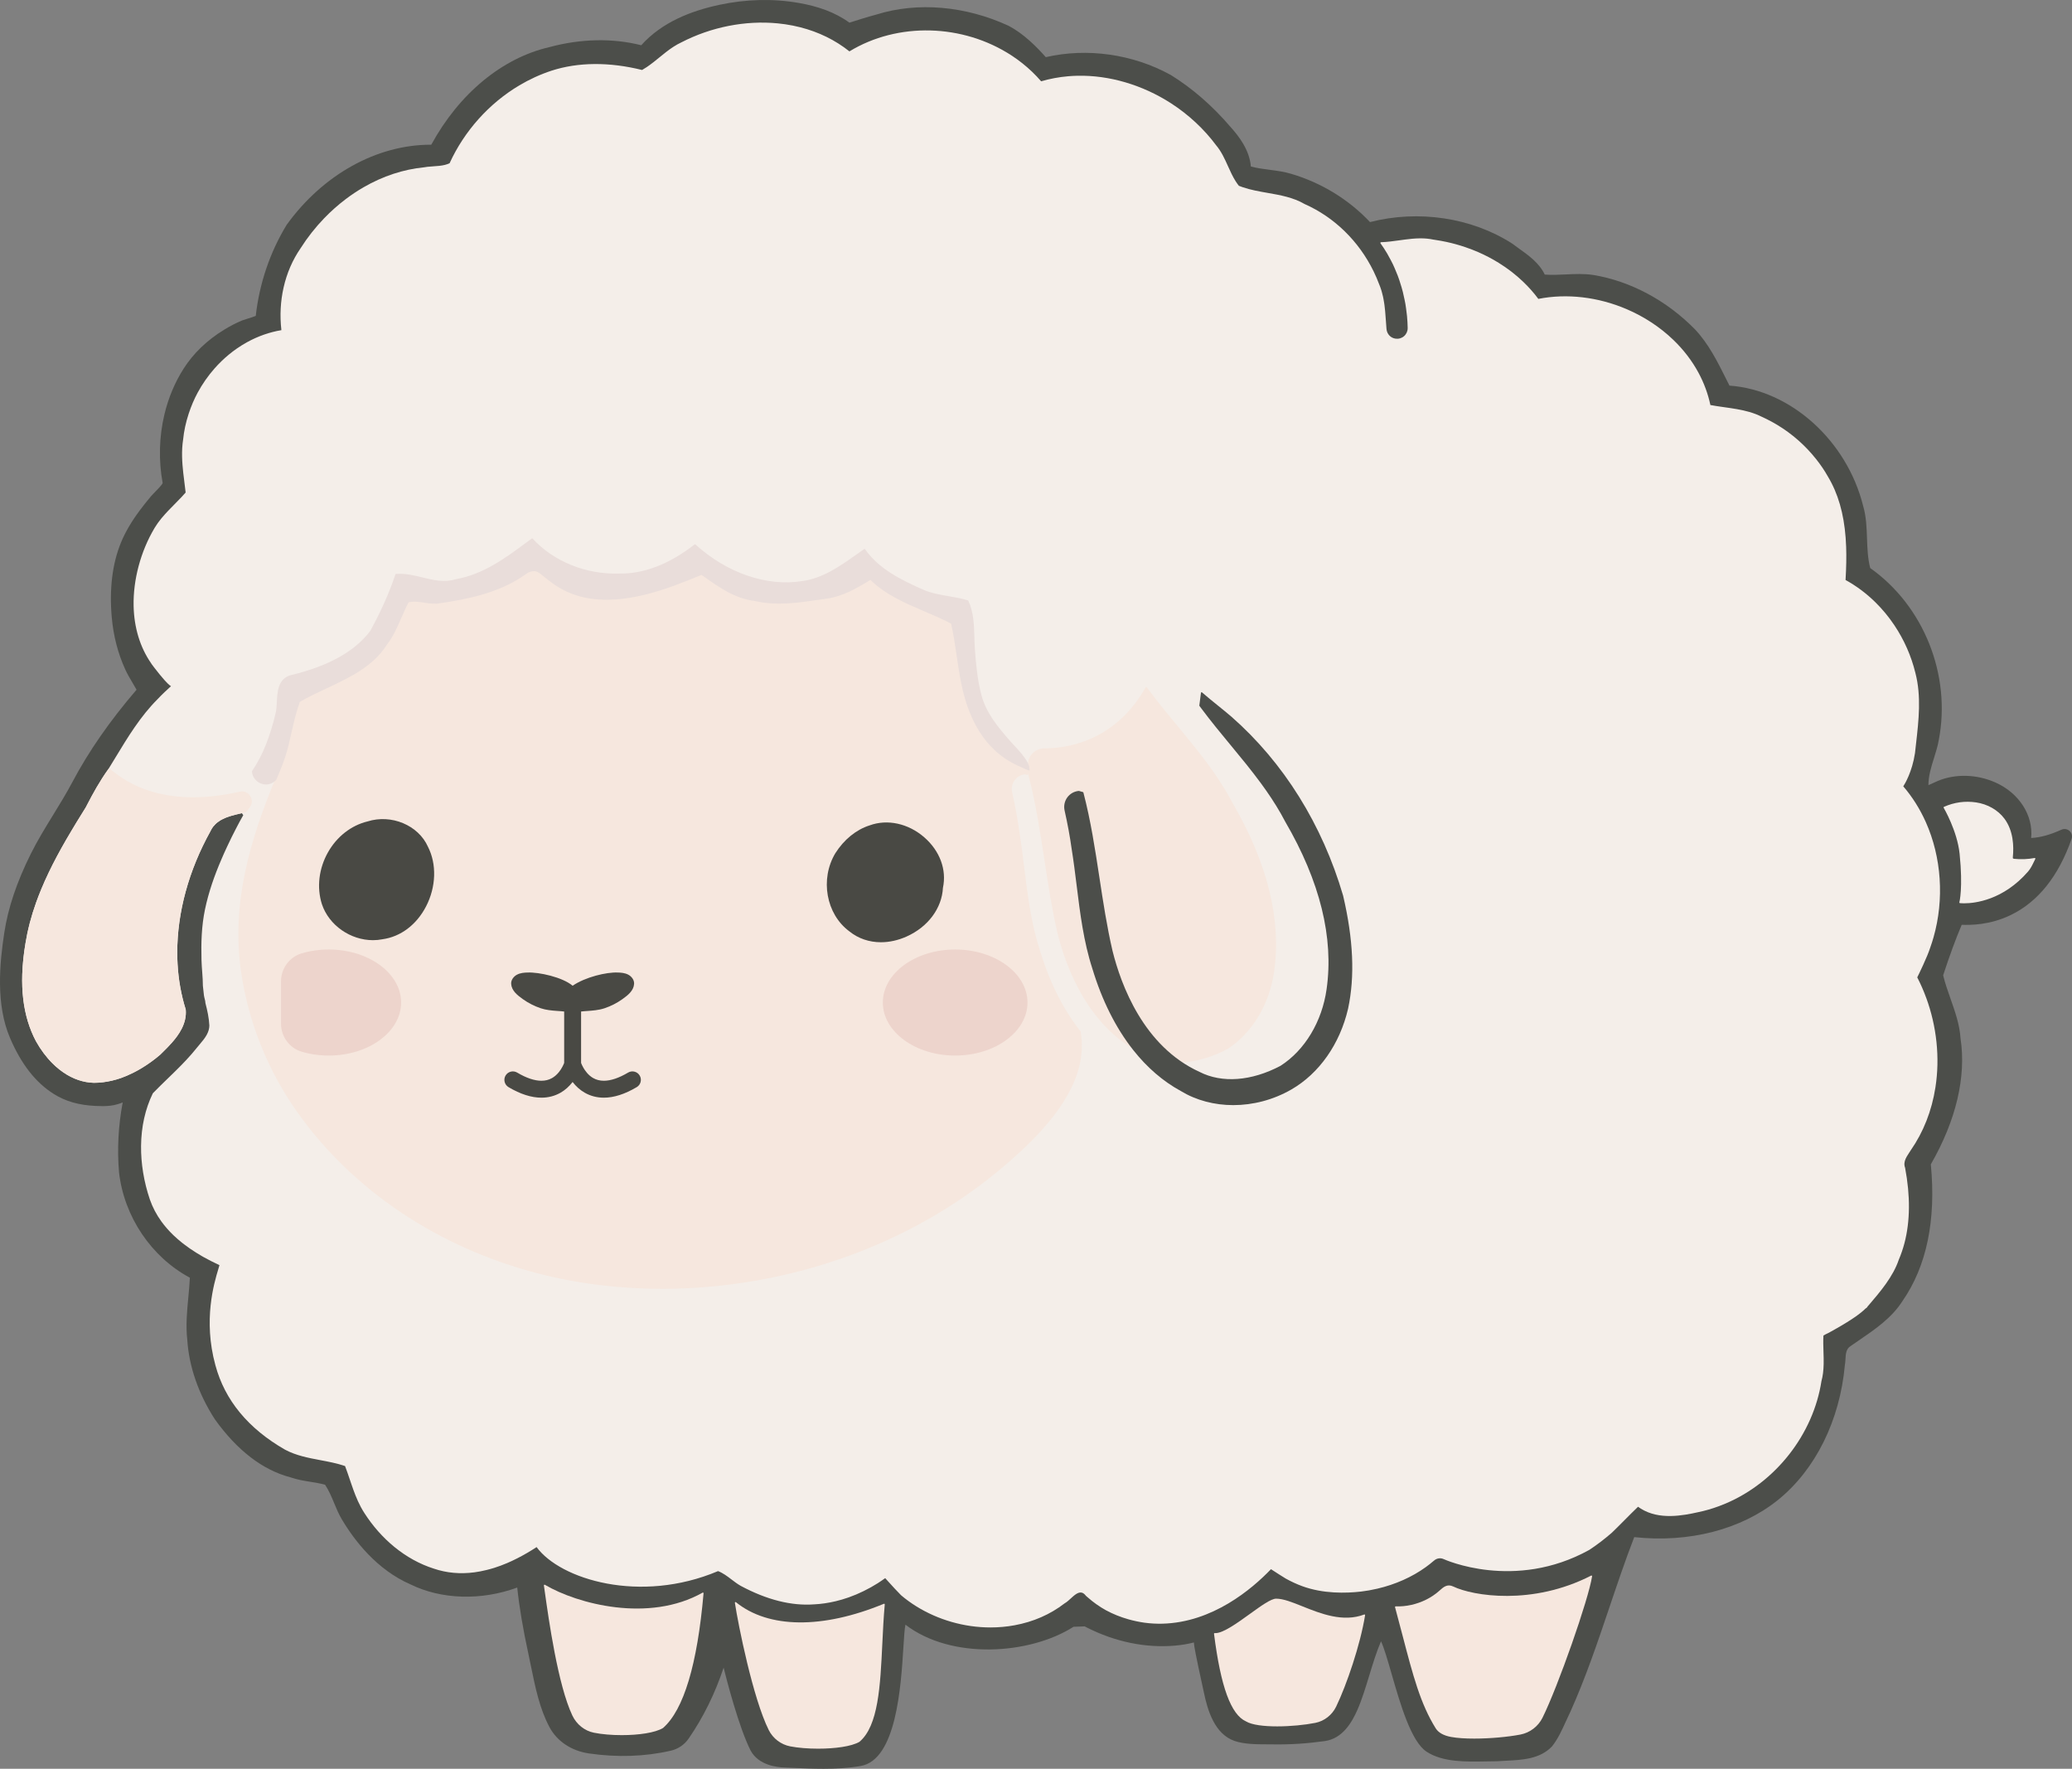<?xml version="1.0" encoding="UTF-8" standalone="no"?>
<!-- Generator: Adobe Illustrator 27.5.0, SVG Export Plug-In . SVG Version: 6.00 Build 0)  -->

<svg
   version="1.1"
   id="Capa_1"
   x="0px"
   y="0px"
   viewBox="0 0 2042.698 1743.429"
   xml:space="preserve"
   sodipodi:docname="138419334_63d965cc-502c-42ee-9f03-c5aff31359af.svg"
   width="2042.698"
   height="1743.429"
   inkscape:version="1.4.1-rc (d9e8dc1fe0, 2025-03-10)"
   xmlns:inkscape="http://www.inkscape.org/namespaces/inkscape"
   xmlns:sodipodi="http://sodipodi.sourceforge.net/DTD/sodipodi-0.dtd"
   xmlns="http://www.w3.org/2000/svg"
   xmlns:svg="http://www.w3.org/2000/svg"><rect x="0" y="0" width="2042.698" height="1743.429" fill="#808080" stroke="none"/><defs
   id="defs17" /><sodipodi:namedview
   id="namedview17"
   pagecolor="#ffffff"
   bordercolor="#000000"
   borderopacity="0.25"
   inkscape:showpageshadow="2"
   inkscape:pageopacity="0.0"
   inkscape:pagecheckerboard="0"
   inkscape:deskcolor="#d1d1d1"
   inkscape:zoom="0.28306002"
   inkscape:cx="353.28196"
   inkscape:cy="1346.0043"
   inkscape:window-width="3840"
   inkscape:window-height="2123"
   inkscape:window-x="0"
   inkscape:window-y="1080"
   inkscape:window-maximized="1"
   inkscape:current-layer="Capa_1" />
<path
   style="fill:#4c4e4a"
   d="m 2040.296,819.07 c -2.221,-2.03 -5.309,-2.501 -8.061,-1.254 -11.139,5.051 -20.633,7.657 -29.802,8.174 2.2,-22.305 -11.776,-44.184 -34.986,-54.619 -18.482,-8.314 -39.873,-8.893 -57.228,-1.551 -1.97,0.834 -7.003,3.143 -9.063,4.093 0.01,-9.247 2.802,-18.149 5.505,-26.769 1.815,-5.792 3.694,-11.783 4.732,-17.854 12.302,-64.038 -14.863,-132.067 -67.61,-169.356 -2.491,-9.519 -2.842,-19.618 -3.178,-29.389 -0.366,-10.542 -0.742,-21.445 -3.78,-31.764 -16.087,-64.548 -71.49,-114.407 -131.822,-118.695 -1.063,-2.113 -2.126,-4.241 -3.193,-6.377 -8.582,-17.197 -17.46,-34.983 -30.94,-49.232 -27.983,-28.414 -63.53,-47.39 -100.095,-53.439 -9.038,-1.393 -18.217,-0.962 -27.095,-0.544 -6.818,0.321 -13.861,0.651 -20.764,0.153 -5.404,-11.385 -15.771,-18.792 -25.807,-25.955 -2.19,-1.564 -4.366,-3.118 -6.512,-4.73 -39.863,-25.494 -92.149,-33.354 -139.963,-21.065 -20.915,-22.21 -47.693,-38.633 -77.466,-47.498 -6.968,-2.141 -14.257,-3.088 -21.305,-4.006 -6.186,-0.804 -12.573,-1.636 -18.693,-3.271 -1.304,-16.362 -11.916,-29.925 -19.811,-38.721 -18.102,-21.17 -38.069,-38.535 -59.374,-51.626 -37.247,-20.471 -82.048,-26.825 -122.984,-17.445 -9.029,-10.134 -21.29,-22.707 -36.449,-30.793 -42.576,-19.776 -90.109,-23.864 -130.388,-11.229 -8.267,2.086 -24.298,7.254 -26.729,8.043 -14.715,-10.682 -31.838,-16.256 -49.713,-19.405 -25.924,-4.567 -52.575,-3.71 -78.32,1.777 -28.36,6.046 -56.973,17.268 -77.229,39.873 -28.218,-7.161 -59.559,-6.519 -90.625,1.87 -46.51,10.76 -88.905,45.801 -116.361,96.169 h -0.552 c -53.193,0 -106.19,29.413 -141.958,78.872 -16.437,26.897 -26.99,57.973 -30.529,89.888 -1.088,0.514 -5.925,2.04 -8.893,2.975 -2.336,0.737 -4.181,1.319 -4.683,1.529 -5.855,2.459 -11.826,5.549 -17.751,9.186 -16.733,10.262 -30.103,23.113 -39.738,38.192 -8.702,13.615 -15.104,28.895 -19.034,45.42 -5.193,21.854 -5.78,45.145 -1.699,67.342 0.04,1.248 -5.9,7.286 -8.437,9.863 -1.273,1.293 -2.276,2.316 -2.717,2.845 -4.667,5.582 -8.336,10.201 -11.55,14.538 -8.221,11.084 -14.227,21.38 -18.367,31.479 -8.487,20.701 -11.555,45.435 -9.114,73.521 1.609,18.44 6.126,35.858 13.42,51.771 2.06,4.499 4.587,8.76 7.033,12.881 1.329,2.241 2.697,4.552 3.995,6.9 -26.489,30.9 -47.192,60.702 -63.284,91.096 -5.83,11.011 -12.467,21.807 -18.884,32.249 -7.625,12.4 -15.505,25.223 -22.128,38.537 -13.796,27.752 -22.313,53.065 -26.042,77.383 -4.777,31.168 -8.452,71.162 5.64,104.047 11.104,25.907 25.271,43.987 43.307,55.268 11.465,7.171 24.484,10.879 40.966,11.671 5.444,0.258 10.026,0.326 14.643,-0.241 2.532,-0.311 4.792,-0.777 6.903,-1.419 l 0.381,-0.112 c 2.376,-0.689 3.9,-1.234 4.862,-1.7 -4.346,23.009 -5.564,46.234 -3.609,69.076 5.033,43.618 31.773,83.321 69.826,103.716 -0.311,6.502 -0.933,13.102 -1.534,19.488 -1.293,13.693 -2.627,27.852 -1.003,41.853 1.669,26.186 11.044,53.203 27.12,78.153 22.068,30.817 47.202,50.097 74.654,57.283 6.311,2.261 12.984,3.336 19.435,4.377 4.833,0.779 9.831,1.584 14.603,2.882 3.76,5.602 6.401,11.968 8.958,18.129 2.195,5.286 4.466,10.753 7.444,15.783 12.678,21.378 34.715,49.887 67.69,64.279 30.579,15.039 69.911,16.205 105.368,3.161 2.045,19.418 5.589,40.433 11.134,66.034 0.867,4.003 1.7,8.069 2.536,12.164 4.151,20.316 8.442,41.32 18.137,59.444 7.464,13.949 21.651,23.386 38.926,25.89 27.998,4.063 55.162,3.143 80.734,-2.734 7.138,-1.645 13.385,-5.903 17.575,-11.991 14.408,-20.909 25.982,-44.388 34.424,-69.823 2.697,10.948 14.994,58.782 26.589,81.642 7.85,14.618 26.128,16.598 33.612,16.771 2.577,0.105 5.164,0.22 7.75,0.336 10.101,0.446 20.352,0.9 30.614,0.9 12.267,0 24.544,-0.649 36.575,-2.732 35.162,-6.091 39.688,-78.449 42.114,-117.322 0.632,-10.066 1.138,-18.19 2,-21.964 45.231,34.753 122.331,29.661 165.685,2.079 3.447,-0.13 7.5,-0.282 10.948,-0.412 l 2.115,1.075 c 27.938,14.197 57.965,20.385 86.805,17.914 6.803,-0.584 12.959,-1.615 18.794,-3.143 0.09,3.025 1.829,12.61 8.703,43.917 0.596,2.732 1.028,4.685 1.178,5.416 3.539,17.247 10.517,40.959 30.193,47.737 9.57,3.298 21.676,3.329 32.354,3.356 2.201,0 4.337,0.01 6.382,0.045 16.067,0.253 32.991,-0.83 50.245,-3.258 17.716,-2.494 26.81,-18.684 32.108,-30.644 4.421,-9.986 8.166,-22.261 11.791,-34.129 3.554,-11.642 7.224,-23.663 11.54,-33.574 3.148,6.823 6.552,18.636 10.457,32.188 8.552,29.655 19.19,66.563 34.404,76.579 15.906,10.477 38.775,10.023 58.968,9.627 3.509,-0.07 6.923,-0.135 10.241,-0.146 2.917,-0.223 5.86,-0.368 8.973,-0.521 16.463,-0.817 33.492,-1.662 45.438,-14.002 5.945,-7.462 9.941,-16.29 13.801,-24.827 1.423,-3.146 2.897,-6.396 4.447,-9.532 15.054,-33.522 26.975,-68.839 38.5,-102.989 7.68,-22.759 15.62,-46.285 24.418,-69.064 53.854,5.89 105.503,-7.459 141.793,-36.688 36.905,-29.847 60.913,-78.325 65.865,-132.929 0.361,-1.817 0.476,-3.835 0.587,-5.785 0.276,-4.953 0.566,-10.076 4.928,-12.806 2.752,-1.93 5.544,-3.835 8.342,-5.745 15.936,-10.878 32.414,-22.128 43.006,-38.835 23.787,-34.357 33.166,-79.654 27.872,-134.642 24.945,-43.395 35.066,-86.364 29.271,-124.217 -0.822,-13.41 -5.399,-26.391 -9.825,-38.946 -2.677,-7.58 -5.439,-15.415 -7.299,-23.18 6.642,-20.215 12.297,-35.587 18.293,-49.744 l 0.18,0.01 c 8.171,0.173 27.361,0.544 48.661,-9.896 26.654,-13.062 46.656,-38.194 59.449,-74.699 1.004,-2.863 0.252,-5.901 -1.964,-7.926 z"
   id="path1" />
<path
   style="fill:#f4eee9"
   d="m 1898.95,983.481 c -2.527,-6.903 -5.489,-13.671 -8.813,-20.117 1.228,-2.469 9.795,-19.882 12.808,-29.381 1.163,-3.261 2.246,-6.627 3.213,-10.001 10.713,-37.497 7.941,-78.95 -7.61,-113.725 -2.873,-6.434 -6.216,-12.683 -9.931,-18.576 -3.694,-5.855 -7.815,-11.442 -12.262,-16.615 1.519,-2.328 8.753,-14.192 11.55,-32.782 0.331,-3.073 0.682,-6.153 1.033,-9.239 2.621,-22.992 5.334,-46.769 -0.631,-69.751 -4.116,-16.801 -11.114,-32.652 -20.804,-47.112 -2.757,-4.116 -5.73,-8.099 -8.828,-11.841 -3.158,-3.81 -6.522,-7.467 -9.991,-10.871 -8.848,-8.664 -18.678,-15.996 -29.236,-21.794 0.737,-12.545 0.922,-22.891 0.587,-32.529 -0.106,-3.023 -0.271,-6.076 -0.496,-9.078 -1.81,-24.085 -7.55,-43.856 -17.535,-60.429 -3.229,-5.765 -7.123,-11.52 -11.57,-17.107 -1.348,-1.697 -2.832,-3.474 -4.406,-5.281 -11.179,-12.786 -24.379,-23.381 -39.232,-31.492 -3.239,-1.772 -6.597,-3.444 -9.956,-4.958 -3.749,-1.9 -7.785,-3.461 -12.337,-4.777 -7.961,-2.301 -16.342,-3.487 -24.448,-4.632 l -2.351,-0.334 c -3.509,-0.501 -7.57,-1.093 -11.515,-1.837 -2.346,-11.061 -6.311,-21.799 -11.78,-31.92 -6.366,-11.766 -14.718,-22.656 -24.829,-32.374 -3.274,-3.146 -6.748,-6.181 -10.327,-9.023 -3.565,-2.83 -7.319,-5.544 -11.164,-8.069 -7.65,-5.02 -15.841,-9.414 -24.348,-13.064 -28.213,-12.106 -59.149,-15.703 -87.166,-10.156 -4.436,-5.968 -9.459,-11.647 -14.938,-16.886 -3.645,-3.487 -7.545,-6.838 -11.6,-9.961 -2,-1.542 -4.08,-3.061 -6.181,-4.512 -2.115,-1.461 -4.271,-2.875 -6.411,-4.196 -6.442,-3.993 -13.299,-7.577 -20.378,-10.655 -3.835,-1.667 -7.91,-3.231 -12.463,-4.782 -6.071,-2.073 -12.322,-3.807 -18.573,-5.156 -3.504,-0.757 -7.114,-1.414 -10.738,-1.948 -0.331,-0.05 -0.667,-0.105 -0.998,-0.16 -0.451,-0.073 -0.907,-0.148 -1.313,-0.201 -3.88,-0.829 -7.966,-1.236 -12.467,-1.236 -0.181,0 -0.356,0 -0.536,0.003 -5.274,0.035 -10.538,0.631 -14.528,1.148 -1.945,0.25 -3.89,0.522 -5.835,0.792 -5.965,0.832 -12.137,1.692 -18.187,1.88 -0.236,0.008 -0.426,0.181 -0.531,0.394 -0.105,0.213 -0.055,0.504 0.08,0.694 2.231,3.075 4.372,6.349 6.547,10.008 0.411,0.697 0.792,1.414 1.173,2.128 0.236,0.449 0.476,0.895 0.722,1.338 1.168,2.106 2.532,4.602 3.765,7.169 0.521,1.09 1.003,2.198 1.489,3.306 l 0.406,0.933 c 1.163,2.647 2.065,4.835 2.842,6.883 0.571,1.509 1.103,3.026 1.624,4.554 0.772,2.256 1.509,4.617 2.196,7.013 0.447,1.539 0.877,3.073 1.268,4.63 0.542,2.146 1.063,4.494 1.639,7.392 l 0.276,1.354 c 0.21,1.023 0.426,2.048 0.601,3.078 0.487,2.86 0.837,5.727 1.148,8.399 0.055,0.491 0.12,0.983 0.185,1.474 0.09,0.692 0.185,1.386 0.25,2.08 0.381,4.166 0.596,8.023 0.662,11.715 0,0.025 -0.015,0.143 -0.015,0.168 0.025,3.013 -1.273,5.883 -3.559,7.875 -2.296,2.01 -5.319,2.903 -8.362,2.464 l -0.21,-0.03 c -4.637,-0.68 -8.211,-4.424 -8.723,-9.279 -0.055,-0.657 -0.105,-1.313 -0.156,-1.97 l -0.416,-5.703 c -0.23,-3.268 -0.456,-6.537 -0.757,-9.793 -0.03,-0.358 -0.07,-0.717 -0.105,-1.075 l -0.085,-0.782 c -0.145,-1.471 -0.311,-2.935 -0.496,-4.399 -0.1,-0.752 -0.21,-1.501 -0.325,-2.246 -0.206,-1.354 -0.436,-2.702 -0.692,-4.043 -0.15,-0.762 -0.296,-1.522 -0.462,-2.276 -0.331,-1.499 -0.722,-2.948 -1.063,-4.171 l -0.195,-0.717 c -0.11,-0.418 -0.225,-0.837 -0.356,-1.253 -0.722,-2.294 -1.419,-4.193 -2.176,-5.94 -1.599,-4.281 -3.439,-8.565 -5.479,-12.736 -14.568,-29.764 -38.71,-53.303 -67.916,-66.242 -11.324,-6.602 -24.162,-8.845 -36.58,-11.013 -8.166,-1.426 -16.608,-2.902 -24.514,-5.602 -1.288,-0.441 -2.556,-0.912 -3.769,-1.401 -1.098,-1.359 -2.135,-2.82 -3.183,-4.464 -2.943,-4.629 -5.274,-9.813 -7.53,-14.826 -3.233,-7.178 -6.577,-14.6 -11.791,-20.731 -11.796,-15.884 -27.14,-30.163 -44.39,-41.297 -28.218,-18.207 -61.038,-27.82 -92.309,-27.143 -3.038,0.067 -6.101,0.233 -9.103,0.493 -9.079,0.785 -18.042,2.457 -26.644,4.973 -2.737,-3.18 -5.674,-6.279 -8.728,-9.219 -6.201,-5.953 -13.049,-11.39 -20.347,-16.16 -48.13,-31.464 -112.336,-33.095 -159.919,-4.108 -13.991,-11.139 -30.309,-19.135 -48.506,-23.769 -2.371,-0.604 -4.827,-1.163 -7.309,-1.66 -4.847,-0.964 -9.846,-1.702 -14.863,-2.19 -31.873,-3.095 -65.61,3.547 -94.941,18.693 -2.622,1.21 -5.209,2.652 -7.91,4.406 -2.286,1.474 -4.607,3.141 -7.314,5.244 -2.196,1.699 -4.352,3.459 -6.507,5.216 -3.945,3.223 -8.031,6.554 -12.282,9.429 -1.669,1.128 -3.239,2.103 -4.778,2.975 -32.268,-8.046 -63.148,-7.81 -89.322,0.694 -5.494,1.805 -10.968,3.953 -16.277,6.382 -5.239,2.396 -10.438,5.123 -15.45,8.103 -29.822,17.728 -54.215,44.967 -68.713,76.719 -2.742,1.314 -5.88,2.111 -10.136,2.582 -1.864,0.203 -3.795,0.331 -5.654,0.453 -1.99,0.133 -4.051,0.268 -6.051,0.501 -1.198,0.14 -2.251,0.296 -3.168,0.469 -20.569,2.033 -40.691,8.657 -59.8,19.691 -6.036,3.486 -11.961,7.422 -17.621,11.703 -7.439,5.625 -14.547,11.933 -21.134,18.751 -8.698,9.01 -16.508,18.919 -23.195,29.433 -7.991,11.543 -13.685,24.672 -16.924,39.021 -3.042,13.512 -3.77,27.566 -2.161,41.748 l 0.015,0.181 c -5.815,0.975 -11.61,2.466 -17.24,4.436 -5.68,1.993 -11.27,4.494 -16.613,7.44 -3.489,1.922 -6.953,4.075 -10.287,6.399 -5.248,3.662 -10.287,7.818 -14.969,12.352 -2.296,2.226 -4.557,4.594 -6.723,7.038 -6.441,7.289 -12.061,15.344 -16.718,23.94 -3.444,6.371 -6.417,13.334 -8.838,20.696 -2.827,8.609 -4.677,17.192 -5.489,25.474 -1.82,11.512 -0.953,23.112 0.136,32.938 0.365,3.321 0.787,6.64 1.203,9.951 0.396,3.121 0.792,6.236 1.138,9.344 l -0.426,0.481 c -1.088,1.243 -2.191,2.477 -3.309,3.68 l -0.391,0.409 c -2.241,2.379 -4.582,4.75 -6.843,7.041 -4.101,4.151 -8.342,8.439 -12.146,12.969 l -0.717,0.835 c -0.687,0.832 -1.333,1.694 -1.985,2.556 l -0.802,1.058 c -0.296,0.381 -0.592,0.762 -0.867,1.15 -0.416,0.579 -0.797,1.181 -1.183,1.782 l -0.992,1.509 c -0.326,0.479 -0.652,0.957 -0.962,1.476 l -0.23,0.416 c -13.53,22.822 -20.979,50.711 -20.433,76.518 0.451,21.268 6.357,40.693 17.079,56.173 0.135,0.203 0.266,0.409 0.396,0.617 0.176,0.283 0.351,0.566 0.546,0.837 0.797,1.11 4.166,5.559 7.781,9.981 6.803,8.316 9.705,10.713 11.033,11.419 -1.855,1.687 -4.08,3.732 -6.282,5.835 -2.696,2.579 -5.003,4.9 -7.038,7.079 -16.809,16.808 -29.261,37.349 -41.307,57.213 -2.351,3.877 -4.702,7.752 -7.058,11.56 -8.628,11.944 -15.541,24.696 -20.604,34.477 -0.271,0.534 -0.551,1.065 -0.832,1.597 -0.306,0.579 -0.611,1.158 -0.882,1.694 -5.76,9.212 -12.532,20.147 -19.064,31.429 -6.823,11.8 -12.508,22.463 -17.366,32.592 -2.752,5.74 -5.284,11.397 -7.524,16.816 -1.8,4.349 -3.469,8.677 -4.968,12.871 -4.938,13.789 -8.366,26.9 -10.487,40.076 -0.877,5.174 -1.594,10.307 -2.121,15.257 -0.567,5.304 -0.932,10.51 -1.088,15.47 -0.065,2.07 -0.101,4.141 -0.096,6.209 0.01,4.213 0.176,8.379 0.486,12.385 0.166,2.088 0.371,4.158 0.612,6.153 1.835,15.235 6.04,29.113 12.512,41.257 4.557,8.224 10.236,15.818 16.437,21.959 1.078,1.073 2.211,2.133 3.359,3.151 2.336,2.065 4.767,3.965 7.224,5.645 9.484,6.487 19.581,9.931 30.018,10.239 2.998,0 6.056,-0.196 9.089,-0.566 5.795,-0.707 11.72,-2.095 17.611,-4.131 3.84,-1.331 7.82,-3.05 12.527,-5.417 2.532,-1.278 4.863,-2.554 7.118,-3.898 3.369,-2.002 6.702,-4.188 9.911,-6.492 3.168,-2.281 6.276,-4.725 9.259,-7.296 l 0.727,-0.712 c 2.005,-1.968 4.086,-4.005 6.141,-6.123 1.659,-1.707 3.148,-3.309 4.547,-4.893 6.492,-7.359 14.974,-18.746 13.681,-32.725 -4.457,-14.182 -7.164,-29.216 -8.041,-44.683 -0.216,-3.785 -0.326,-7.602 -0.326,-11.339 -0.015,-39.74 11.299,-81.138 32.74,-119.76 0.692,-1.534 1.544,-2.973 2.572,-4.349 l 1.143,-1.263 c 0.727,-0.832 1.414,-1.616 2.195,-2.296 0.346,-0.298 0.712,-0.564 1.078,-0.83 l 0.446,-0.326 c 0.757,-0.559 1.534,-1.141 2.361,-1.629 0.557,-0.334 1.138,-0.629 1.805,-0.97 0.797,-0.411 1.649,-0.844 2.552,-1.226 0.656,-0.278 1.323,-0.539 1.99,-0.787 0.902,-0.336 1.809,-0.657 2.737,-0.95 0.691,-0.221 1.383,-0.439 2.09,-0.639 0.968,-0.276 1.945,-0.542 2.933,-0.792 l 0.491,-0.126 c 0.551,-0.143 1.108,-0.286 1.659,-0.418 1.258,-0.303 2.527,-0.602 3.78,-0.89 l 1.088,-0.251 1.418,1.935 c -1.148,1.993 -2.256,4.01 -3.359,6.028 l -0.546,0.997 c -0.957,1.742 -1.865,3.514 -2.767,5.286 -0.416,0.812 -0.832,1.622 -1.253,2.432 -2.356,4.532 -4.637,9.149 -6.778,13.723 l -1.128,2.384 c -0.988,2.09 -1.98,4.178 -2.908,6.296 l -0.807,1.825 c -0.707,1.599 -1.414,3.198 -2.081,4.802 -6.809,15.76 -12.519,32.071 -16.055,48.893 -3.487,16.584 -3.939,33.216 -3.501,50.115 0.218,8.428 1.367,16.94 1.367,25.349 0.292,3.177 0.64,6.347 1.046,9.511 0.303,2.364 1.458,5.263 1.458,7.597 1.888,7.227 3.497,14.583 3.87,22.065 -0.02,3.042 -0.857,6.048 -2.562,9.181 -1.88,3.447 -4.562,6.612 -7.154,9.675 -0.997,1.173 -1.98,2.334 -2.902,3.492 -3.018,3.782 -6.331,7.602 -10.136,11.675 -3.093,3.316 -6.532,6.825 -10.819,11.039 -2.476,2.439 -4.973,4.855 -7.469,7.271 -4.838,4.682 -9.835,9.522 -14.593,14.43 -0.045,0.048 -0.085,0.105 -0.116,0.166 -7.484,15.417 -11.38,32.867 -11.574,51.871 -0.181,17.247 2.812,35.452 8.652,52.654 1.349,3.89 3.008,7.715 4.933,11.364 1.855,3.519 4.016,6.993 6.417,10.322 3.419,4.73 7.434,9.322 11.951,13.66 l 0.391,0.354 c 2.421,2.303 5.098,4.632 7.961,6.92 0.677,0.539 1.359,1.068 2.05,1.596 3.675,2.825 7.71,5.612 11.986,8.284 1.87,1.17 3.775,2.316 5.67,3.404 l 0.657,0.378 c 0.567,0.323 1.133,0.647 1.704,0.965 1.925,1.068 3.985,2.166 6.307,3.356 3.028,1.547 5.85,2.92 8.602,4.191 -0.26,1.018 -0.666,2.376 -1.168,4.046 -4.106,13.688 -15.019,50.05 -2.867,94.432 l 0.12,0.431 c 9.274,34.281 32.319,62.184 68.523,82.945 10.963,5.863 23.15,8.156 34.935,10.374 8.066,1.519 16.408,3.088 24.283,5.792 1.674,4.374 3.208,8.903 4.692,13.29 0.481,1.426 0.968,2.852 1.454,4.276 0.682,1.997 1.378,3.993 2.101,5.978 2.386,6.56 5.785,15.092 10.898,22.902 4.031,6.286 8.547,12.272 13.42,17.794 4.978,5.639 10.382,10.853 16.056,15.492 12.001,9.798 25.09,16.994 38.896,21.385 12.518,4.274 25.978,5.502 40.044,3.642 3.775,-0.498 7.675,-1.248 11.916,-2.294 2.853,-0.707 5.364,-1.403 7.67,-2.13 4.191,-1.328 8.451,-2.91 12.653,-4.699 3.153,-1.341 6.497,-2.91 10.212,-4.803 6.346,-3.231 12.673,-6.915 18.819,-10.955 23.29,31.865 102.07,56.133 178.888,23.676 4.838,1.832 9.119,5.091 13.265,8.244 2.893,2.201 5.885,4.477 9.078,6.289 25.686,13.781 50.055,19.902 72.333,18.24 6.798,-0.308 13.971,-1.349 21.315,-3.085 4.216,-1 8.532,-2.273 12.824,-3.787 4.978,-1.757 9.93,-3.843 14.713,-6.199 5.148,-2.536 9.68,-5.066 13.856,-7.727 2.487,-1.587 4.973,-3.279 7.399,-5.036 1.168,1.283 2.336,2.572 3.499,3.86 3.905,4.316 7.941,8.78 12.192,13.029 18.759,15.916 43.147,26.684 68.673,30.318 6.537,0.933 13.048,1.396 19.506,1.396 8.016,0 15.946,-0.717 23.711,-2.151 18.508,-3.414 35.066,-10.657 49.127,-21.478 1.464,-0.78 2.928,-1.993 4.035,-2.96 0.682,-0.594 1.364,-1.221 2.055,-1.852 3.634,-3.326 7.399,-6.76 10.959,-5.893 1.449,0.361 2.772,1.359 4.131,3.133 0.436,0.413 0.892,0.799 1.349,1.185 0.25,0.213 0.501,0.423 0.752,0.639 2.656,2.334 5.364,4.479 8.046,6.374 3.403,2.404 6.486,4.351 9.429,5.958 6.872,3.742 14.382,6.777 22.328,9.018 2.587,0.729 5.224,1.376 7.835,1.927 2.622,0.551 5.299,1.023 7.956,1.406 5.885,0.802 11.926,1.126 17.837,0.973 49.378,-1.291 88.038,-34.024 106.917,-53.729 l 0.216,0.158 c 2.777,1.873 13.265,8.522 14.367,9.131 5.374,2.973 10.818,5.479 16.177,7.447 20.613,7.572 43.037,7.074 58.225,5.311 4.953,-0.574 10.157,-1.501 15.907,-2.84 17.681,-4.111 34.178,-11.455 47.714,-21.24 2.667,-1.925 5.239,-3.955 7.655,-6.038 l 0.456,-0.346 c 2.617,-2.376 6.326,-2.977 9.469,-1.521 0.687,0.321 69.841,31.803 143.607,-9.048 3.654,-2.394 7.424,-5.066 11.214,-7.951 l 0.672,-0.524 c 3.609,-2.777 7.118,-5.645 10.447,-8.552 4.231,-4.071 8.432,-8.304 12.497,-12.4 4.306,-4.334 8.753,-8.813 13.239,-13.109 0.943,0.689 1.915,1.341 2.893,1.945 2.186,1.349 4.527,2.524 6.968,3.494 2.331,0.925 4.792,1.682 7.314,2.248 4.702,1.063 9.74,1.526 15.239,1.436 9.781,-0.168 19.435,-2.098 26.739,-3.758 6.777,-1.374 13.736,-3.379 20.684,-5.965 2.141,-0.797 4.376,-1.687 6.642,-2.644 49.258,-20.889 86.294,-68.26 94.33,-120.61 1.354,-4.938 2.045,-10.325 2.175,-16.957 0.036,-1.694 0.036,-3.549 0,-5.669 -0.04,-2.151 -0.11,-4.304 -0.181,-6.455 -0.17,-5.208 -0.346,-10.592 -0.035,-15.809 0.541,-0.491 3.128,-1.716 4.131,-2.193 0.536,-0.253 0.947,-0.449 1.193,-0.584 l 1.163,-0.646 c 1.434,-0.8 2.873,-1.597 4.306,-2.401 l 0.656,-0.379 c 4.141,-2.333 7.72,-4.439 10.933,-6.426 l 0.582,-0.344 c 6.391,-3.988 13.074,-8.316 18.393,-13.54 l 1.363,-0.99 c 0.06,-0.043 0.11,-0.092 0.15,-0.153 l 0.857,-1.248 0.917,-1.022 c 11.269,-13.174 24.037,-28.105 29.667,-44.904 2.221,-5.178 4.101,-10.682 5.59,-16.355 5.634,-21.543 5.85,-46.473 0.611,-74.205 -0.576,-1.521 -0.782,-3.033 -0.636,-4.625 0.13,-1.386 0.526,-2.812 1.213,-4.359 0.296,-0.662 0.647,-1.351 1.078,-2.11 0.772,-1.379 1.669,-2.734 2.542,-4.043 0.466,-0.704 0.922,-1.399 1.343,-2.063 12.558,-18.067 20.754,-38.926 24.354,-61.995 0.582,-3.707 1.032,-7.442 1.349,-11.101 0.331,-3.722 0.536,-7.484 0.616,-11.184 0.165,-7.407 -0.15,-14.949 -0.933,-22.423 -1.557,-14.884 -4.961,-29.564 -10.109,-43.631 z"
   id="path2" />
<path
   style="fill:#f4eee9"
   d="m 1985.459,847.149 -1.262,-0.4 c -0.553,-0.475 -0.519,-1.324 -0.447,-2.05 1.295,-13.015 -0.385,-26.97 -8.226,-37.437 -6.499,-8.675 -16.799,-14.14 -27.522,-15.728 -10.722,-1.588 -21.357,-0.053 -31.269,4.336 0,0 13.414,22.508 15.808,45.687 3.523,34.097 -0.259,48.01 -0.259,48.01 0.404,0.226 36.314,4.051 66.707,-31.044 3.065,-3.539 4.837,-8.014 6.96,-12.188 -6.746,1.236 -13.668,1.511 -20.49,0.814 z"
   id="path3" />
<path
   style="fill:#f4eee9"
   d="m 1936.391,890.367 c -2.772,0 -4.366,-0.211 -4.426,-0.243 -0.256,-0.143 -0.381,-0.443 -0.305,-0.727 0.04,-0.138 3.709,-14.239 0.245,-47.776 -2.356,-22.764 -15.59,-45.2 -15.726,-45.423 -0.095,-0.158 -0.115,-0.348 -0.06,-0.524 0.055,-0.173 0.186,-0.316 0.351,-0.391 10.191,-4.509 20.839,-5.98 31.627,-4.384 11.419,1.692 21.601,7.515 27.938,15.979 8.843,11.803 9.424,27.115 8.352,37.883 -0.055,0.569 -0.071,1.13 0.155,1.424 l 1.048,0.331 c 6.773,0.689 13.57,0.409 20.243,-0.812 0.25,-0.035 0.481,0.05 0.631,0.248 0.146,0.196 0.166,0.456 0.055,0.675 -0.466,0.915 -0.913,1.844 -1.363,2.774 -1.589,3.301 -3.239,6.717 -5.68,9.542 -24.519,28.312 -52.452,31.424 -63.085,31.424 z m -3.328,-1.318 c 4.271,0.321 37.171,1.7 65.44,-30.948 2.336,-2.694 3.945,-6.031 5.499,-9.256 0.266,-0.554 0.532,-1.108 0.802,-1.66 -6.407,1.058 -12.918,1.261 -19.411,0.602 -0.045,0 -0.085,-0.015 -0.13,-0.027 l -1.263,-0.399 c -0.081,-0.025 -0.156,-0.068 -0.226,-0.125 -0.843,-0.732 -0.727,-1.945 -0.662,-2.599 1.048,-10.543 0.491,-25.516 -8.101,-36.991 -6.141,-8.191 -16.016,-13.833 -27.105,-15.477 -10.302,-1.529 -20.493,-0.188 -30.263,4.003 2.171,3.825 13.375,24.415 15.535,45.32 3.113,30.082 0.592,44.362 -0.115,47.557 z"
   id="path4" />
<path
   style="fill:#f6e7de"
   d="m 1256.114,957.514 c 7.274,-50.995 -6.487,-106.797 -40.906,-165.862 -1.373,-2.645 -2.817,-5.289 -4.281,-7.861 -2.827,-4.963 -5.97,-10.076 -9.339,-15.197 -3.123,-4.74 -6.547,-9.653 -10.176,-14.601 -9.64,-13.166 -20.238,-25.989 -30.484,-38.389 l -2.802,-3.394 c -3.123,-3.775 -7.224,-8.75 -11.274,-13.773 -5.028,-6.216 -9.565,-12.039 -13.886,-17.804 l -0.812,-1.083 c -0.541,-0.717 -1.088,-1.436 -1.619,-2.161 -0.13,-0.178 -0.331,-0.278 -0.557,-0.261 -0.216,0.015 -0.411,0.138 -0.521,0.328 -30.404,54.188 -79.351,60.138 -99.307,60.138 -0.11,-0.003 -0.231,-0.01 -0.336,0 -5.078,0 -9.795,2.223 -12.944,6.101 -3.002,3.702 -4.161,8.492 -3.178,13.089 l 0.13,1.08 c -1.068,-0.483 -2.241,-0.985 -3.504,-1.526 -13.986,-6.001 -37.397,-16.042 -53.038,-54.406 -7.329,-17.964 -10.151,-37.234 -12.888,-55.867 -1.544,-10.54 -3.143,-21.438 -5.534,-31.943 -0.04,-0.181 -0.161,-0.336 -0.326,-0.423 -8.597,-4.559 -17.806,-8.489 -26.704,-12.29 -18.828,-8.041 -38.299,-16.355 -53.177,-31.09 -0.216,-0.21 -0.547,-0.243 -0.787,-0.09 -13.656,8.455 -27.176,16.227 -42.45,18.475 -2.862,0.396 -5.735,0.815 -8.617,1.233 -20.523,2.982 -41.743,6.071 -62.372,1.168 -19.375,-2.253 -35.231,-13.54 -50.571,-24.453 l -1.745,-1.243 c -0.176,-0.128 -0.431,-0.145 -0.627,-0.065 -19.014,7.725 -35.437,14.397 -54.301,19.167 -60.161,15.189 -85.887,-5.625 -99.698,-16.814 -3.98,-3.226 -6.858,-5.554 -9.299,-5.855 -3.87,-0.476 -7.439,0.632 -10.983,3.359 -24.805,17.744 -56.125,24.16 -83.532,28.1 -4.978,1.008 -10.131,0.228 -15.119,-0.524 -5.374,-0.81 -10.928,-1.64 -16.292,-0.268 -0.17,0.045 -0.321,0.158 -0.406,0.316 -2.782,5.135 -5.149,10.577 -7.435,15.838 -3.91,8.991 -7.956,18.285 -14.211,26.311 -13.43,21.107 -36.435,31.888 -58.677,42.312 -9.008,4.221 -18.318,8.584 -26.799,13.557 -0.125,0.075 -0.225,0.193 -0.276,0.333 -3.71,10.181 -6.126,20.862 -8.462,31.191 -0.893,3.933 -1.81,8.001 -2.787,11.979 -1.98,8.056 -4.707,16.247 -8.101,24.35 -1.289,3.088 -2.552,6.176 -3.81,9.259 -23.551,57.662 -43.909,120.693 -33.512,190.864 7.269,49.022 26.308,96.417 55.057,137.06 54.612,77.193 138.95,133.759 237.476,159.285 39.262,10.171 80.594,15.192 122.452,15.189 71.731,0 144.996,-14.743 211.904,-43.558 48.451,-20.869 92.565,-48.631 131.12,-82.511 27.015,-23.739 63.64,-60.081 69.866,-101.448 0.296,-1.993 0.527,-4.116 0.707,-6.497 0.467,-6.524 0.146,-13.064 -0.952,-19.433 -0.015,-0.108 -0.06,-0.205 -0.13,-0.291 -17.099,-21.603 -30.599,-48.485 -40.129,-79.912 -8.597,-26.471 -12.066,-54.461 -15.42,-81.531 -1.489,-11.999 -3.028,-24.406 -4.988,-36.51 -1.634,-11.838 -3.905,-24.188 -6.948,-37.753 -0.922,-4.088 -0.045,-8.379 2.401,-11.768 2.421,-3.356 6.171,-5.514 10.272,-5.923 l 0.055,-0.005 2.095,0.602 c 0.291,0.09 0.642,-0.07 0.767,-0.373 0.186,-0.444 0.371,-0.848 0.562,-1.208 -0.015,0.431 -0.035,0.875 -0.12,1.444 0,0.055 0.01,0.11 0.02,0.163 7.219,27.539 11.58,56.165 15.796,83.85 3.62,23.746 7.359,48.302 12.893,72.109 8.462,34.046 30.955,94.941 86.49,120.219 22.423,11.502 51.899,9.331 80.935,-5.973 24.349,-15.524 41.604,-44.135 46.151,-76.532 z"
   id="path5" />
<path
   style="fill:#f6e7de"
   d="m 242.593,800.51 c 0.155,-0.04 0.296,-0.141 0.381,-0.281 0.105,-0.163 0.947,-1.294 2.015,-2.727 l 1.314,-1.755 c 2.592,-3.489 2.627,-8.056 0.08,-11.63 -2.466,-3.472 -6.662,-4.895 -10.677,-3.632 l -0.226,0.075 c -75.922,16.804 -112.11,-11.063 -123.996,-20.22 -1.434,-1.103 -2.466,-1.9 -3.148,-2.268 l -0.757,-0.291 c -0.266,-0.078 -0.542,0.02 -0.702,0.241 -8.628,11.944 -15.541,24.696 -20.604,34.477 -0.281,0.544 -0.562,1.085 -0.847,1.627 -0.301,0.571 -0.602,1.141 -0.862,1.664 -5.765,9.212 -12.538,20.147 -19.069,31.429 -6.823,11.8 -12.508,22.463 -17.366,32.592 -2.752,5.74 -5.284,11.397 -7.524,16.816 -1.8,4.349 -3.469,8.677 -4.973,12.871 -4.933,13.789 -8.362,26.9 -10.482,40.076 -0.877,5.174 -1.594,10.307 -2.121,15.257 -0.567,5.304 -0.932,10.51 -1.088,15.47 -0.065,2.07 -0.101,4.141 -0.096,6.209 0.01,4.213 0.176,8.379 0.486,12.385 0.166,2.088 0.371,4.158 0.612,6.153 1.835,15.235 6.04,29.113 12.512,41.257 4.557,8.224 10.236,15.818 16.437,21.959 1.078,1.073 2.211,2.133 3.359,3.151 2.336,2.065 4.767,3.965 7.224,5.645 9.484,6.487 19.581,9.931 30.018,10.239 2.998,0 6.056,-0.196 9.089,-0.566 5.795,-0.707 11.72,-2.095 17.611,-4.131 3.84,-1.331 7.82,-3.05 12.527,-5.417 2.532,-1.278 4.863,-2.554 7.118,-3.898 3.369,-2.002 6.702,-4.188 9.911,-6.492 3.168,-2.281 6.276,-4.725 9.259,-7.296 l 0.727,-0.712 c 2.005,-1.968 4.086,-4.005 6.141,-6.123 1.659,-1.707 3.148,-3.309 4.547,-4.893 6.492,-7.359 14.974,-18.746 13.681,-32.725 -4.457,-14.182 -7.164,-29.216 -8.041,-44.683 -0.216,-3.785 -0.326,-7.602 -0.326,-11.339 -0.015,-39.74 11.299,-81.138 32.74,-119.76 0.692,-1.534 1.544,-2.973 2.572,-4.349 l 1.143,-1.263 c 0.727,-0.832 1.414,-1.616 2.195,-2.296 0.346,-0.298 0.712,-0.564 1.078,-0.83 l 0.446,-0.326 c 0.757,-0.559 1.534,-1.141 2.361,-1.629 0.557,-0.334 1.138,-0.629 1.805,-0.97 0.797,-0.411 1.649,-0.844 2.552,-1.226 0.656,-0.278 1.323,-0.539 1.99,-0.787 0.902,-0.336 1.809,-0.657 2.737,-0.95 0.691,-0.221 1.383,-0.439 2.09,-0.639 0.968,-0.276 1.945,-0.542 2.933,-0.792 l 0.491,-0.126 c 0.551,-0.143 1.108,-0.286 1.659,-0.418 1.258,-0.303 2.527,-0.602 3.78,-0.89 1.79,-0.413 3.564,-0.825 5.284,-1.263 z"
   id="path6" />
<path
   style="fill:#f6e7de"
   d="m 692.649,1569.825 c -53.002,29.91 -123.495,11.114 -155.473,-7.757 -0.216,-0.128 -0.482,-0.113 -0.682,0.017 -0.206,0.138 -0.316,0.381 -0.281,0.627 0.256,1.747 0.546,3.815 0.872,6.153 3.88,27.587 12.964,92.189 27.226,122.169 4.146,8.705 12.066,15.002 21.195,16.841 7.785,1.572 17.591,2.391 27.466,2.391 16.377,0 32.94,-2.256 40.746,-7.083 20.343,-17.916 33.762,-62.577 39.888,-132.744 0.02,-0.236 -0.096,-0.466 -0.296,-0.594 -0.205,-0.129 -0.456,-0.135 -0.661,-0.02 z"
   id="path7" />
<path
   style="fill:#f6e7de"
   d="m 1569.316,1553.067 c -0.206,-0.145 -0.461,-0.158 -0.667,-0.05 -57.89,29.745 -116.582,20.087 -135.947,10.746 -5.911,-2.835 -9.726,0.607 -13.435,3.927 l -0.416,0.376 c -3.749,3.354 -8.071,6.261 -12.838,8.637 -9.42,4.69 -19.827,6.991 -30.063,6.65 h -0.02 c -0.196,0 -0.381,0.09 -0.501,0.243 -0.13,0.16 -0.17,0.371 -0.115,0.566 2.722,10.014 5.153,19.32 7.509,28.318 10.131,38.768 17.45,66.778 32.529,91.008 2.697,4.336 7.83,7.224 15.255,8.58 6.131,1.123 14.131,1.612 22.754,1.612 15.63,0 33.306,-1.612 45.608,-3.996 9.339,-1.81 17.45,-7.99 21.701,-16.533 15.344,-30.9 45.513,-116.928 48.906,-139.469 0.036,-0.236 -0.065,-0.474 -0.26,-0.615 z"
   id="path8" />
<path
   style="fill:#f6e7de"
   d="m 1344.919,1591.369 c -20.904,7.958 -42.997,-0.892 -60.742,-8.003 -10.196,-4.086 -19.005,-7.615 -26.073,-7.615 -5.043,0 -14.693,6.961 -25.872,15.022 -12.337,8.896 -26.263,18.939 -33.958,18.939 -0.25,0 -0.491,-0.01 -0.727,-0.033 -0.201,-0.015 -0.386,0.053 -0.522,0.193 -0.135,0.141 -0.2,0.334 -0.175,0.527 6.627,52.223 16.673,79.661 31.542,86.321 5.775,3.516 17.671,4.913 30.724,4.913 13.069,0 27.296,-1.399 37.693,-3.472 8.823,-1.759 16.483,-7.768 20.483,-16.074 10.352,-21.473 23.842,-61.015 28.489,-90.016 0.04,-0.228 -0.05,-0.456 -0.226,-0.601 -0.175,-0.141 -0.42,-0.191 -0.636,-0.101 z"
   id="path9" />
<path
   style="fill:#f6e7de"
   d="m 871.362,1580.807 c -60.592,24.993 -113.749,24.423 -145.823,-1.574 -0.211,-0.168 -0.496,-0.196 -0.727,-0.058 -0.225,0.13 -0.351,0.391 -0.316,0.652 3.263,21.538 17.811,94.226 33.387,125.445 4.146,8.302 12.066,14.307 21.195,16.064 7.785,1.499 17.595,2.281 27.471,2.281 16.372,0 32.925,-2.15 40.726,-6.75 18.698,-15.698 20.578,-55.088 22.573,-96.788 0.617,-12.808 1.248,-26.05 2.396,-38.62 0.025,-0.223 -0.075,-0.442 -0.256,-0.574 -0.18,-0.136 -0.42,-0.164 -0.626,-0.078 z"
   id="path10" />
<path
   style="fill:#e9ddda"
   d="m 1014.884,757.508 c -0.06,-0.511 -0.271,-2.208 -0.396,-2.609 -1.038,-3.349 -3.068,-6.193 -4.863,-8.703 -2.833,-3.958 -6.221,-7.604 -9.5,-11.129 -0.917,-0.99 -1.835,-1.977 -2.747,-2.975 -0.622,-0.682 -1.234,-1.366 -1.845,-2.057 -12.066,-13.746 -23.281,-27.491 -27.877,-44.501 -4.055,-14.971 -5.499,-31.283 -6.532,-45.4 -0.296,-4.005 -0.411,-8.128 -0.522,-12.117 -0.336,-12.051 -0.687,-24.508 -5.956,-35.891 -0.075,-0.163 -0.215,-0.288 -0.391,-0.341 -6.181,-1.95 -12.703,-3.065 -19.01,-4.148 -8.427,-1.444 -17.144,-2.937 -25.11,-6.434 -21.531,-9.485 -43.688,-20.37 -57.298,-39.828 -0.205,-0.291 -0.596,-0.358 -0.892,-0.16 -2.561,1.767 -5.128,3.582 -7.705,5.406 -16.302,11.532 -33.161,23.461 -53.579,26.153 -34.835,5.532 -74.087,-7.983 -105.077,-36.131 -0.23,-0.205 -0.582,-0.22 -0.827,-0.027 -24.464,19.257 -50.14,29.216 -74.373,28.719 -32.775,0.99 -64.698,-11.916 -85.271,-34.47 -0.236,-0.243 -0.596,-0.278 -0.857,-0.083 l -4.743,3.507 c -21.125,15.658 -42.971,31.848 -70.036,36.568 -11.209,3.592 -21.867,1 -33.151,-1.745 -8.407,-2.045 -17.089,-4.156 -25.942,-3.401 -0.256,0.023 -0.471,0.193 -0.552,0.436 -5.89,17.706 -14.006,35.943 -24.764,55.672 -15.485,20.478 -41.372,34.823 -79.2,43.866 -11.775,3.945 -12.392,15.836 -12.938,26.326 -0.17,3.319 -0.336,6.452 -0.812,9.232 -5.7,24.749 -13.209,43.438 -23.631,58.81 -0.085,0.125 -0.12,0.278 -0.105,0.429 l 0.03,0.283 c 0.532,5.198 3.905,9.617 8.808,11.53 1.654,0.649 3.359,0.965 5.033,0.965 3.219,0 6.352,-1.173 8.908,-3.437 l 1.073,-0.995 0.245,-0.383 c 1.253,-3.083 2.517,-6.166 3.805,-9.249 3.424,-8.164 6.171,-16.422 8.161,-24.541 0.983,-3.991 1.905,-8.063 2.797,-12.001 2.311,-10.217 4.697,-20.776 8.336,-30.817 8.372,-4.896 17.581,-9.212 26.494,-13.385 22.408,-10.505 45.583,-21.365 59.178,-42.738 6.321,-8.101 10.397,-17.473 14.337,-26.534 2.241,-5.153 4.557,-10.48 7.259,-15.493 5.023,-1.218 10.116,-0.453 15.51,0.361 5.093,0.767 10.352,1.566 15.525,0.518 27.521,-3.955 59.033,-10.414 84.078,-28.333 3.288,-2.527 6.582,-3.542 10.061,-3.115 2.08,0.256 4.838,2.489 8.652,5.577 13.991,11.334 40.044,32.429 100.817,17.061 18.844,-4.765 35.226,-11.402 54.16,-19.094 l 1.459,1.037 c 15.47,11.009 31.461,22.391 51.088,24.669 20.809,4.953 42.144,1.84 62.782,-1.158 2.878,-0.418 5.75,-0.837 8.618,-1.233 15.359,-2.261 28.885,-9.966 42.51,-18.39 15.004,14.688 34.424,22.979 53.213,31.003 8.788,3.755 17.872,7.632 26.348,12.106 2.346,10.367 3.925,21.137 5.454,31.557 2.742,18.711 5.579,38.058 12.964,56.168 15.846,38.85 40.485,49.42 53.724,55.098 1.589,0.682 3.033,1.301 4.306,1.897 0.201,0.095 0.446,0.075 0.647,-0.06 0.185,-0.135 0.285,-0.363 0.261,-0.594 z"
   id="path11" />
<path
   style="fill:#494944"
   d="m 362.308,809.671 c -16.021,3.855 -30.218,14.929 -38.941,30.384 -9.054,16.029 -11.249,34.652 -6.031,51.105 6.983,21.037 28.369,35.548 50.32,35.545 3.163,0 6.342,-0.301 9.49,-0.928 17.861,-2.484 33.487,-14.262 42.866,-32.316 9.961,-19.17 10.677,-41.738 1.884,-58.868 -9.418,-21.22 -36.123,-32.391 -59.588,-24.922 z"
   id="path12" />
<path
   style="fill:#494944"
   d="m 911.185,825.299 c -15.725,-13.676 -36.379,-18.167 -53.869,-11.738 -13.229,4.201 -25.23,13.944 -33.798,27.444 -15.29,25.516 -9.103,60.043 13.771,76.954 8.818,7.149 19.666,10.783 31.191,10.783 8.231,0 16.814,-1.855 25.24,-5.614 21.095,-9.407 34.845,-27.819 35.888,-48.062 3.83,-17.799 -3.053,-36.4 -18.423,-49.767 z"
   id="path13" />
<path
   style="fill:#494944"
   d="m 625.535,1056.3 c -2.151,-0.559 -4.406,-0.229 -6.316,0.907 -9.028,5.352 -17.069,8.063 -23.897,8.063 h -0.015 c -4,-0.012 -7.374,-0.877 -10.607,-2.72 -4.843,-2.764 -7.991,-7.386 -9.44,-9.898 -1.053,-1.802 -1.764,-3.401 -2.17,-4.409 l -0.216,-0.582 v -50.631 c 0.396,-0.038 0.787,-0.085 1.178,-0.133 0.506,-0.06 1.012,-0.121 1.499,-0.158 l 2.622,-0.185 c 5.935,-0.409 12.076,-0.832 17.796,-2.745 6.261,-2.095 12.177,-5.103 17.57,-8.936 5.62,-3.988 11.139,-8.434 11.591,-15.071 0.265,-4.016 -2.657,-7.447 -5.68,-9.066 -3.319,-1.777 -7.198,-2.085 -10.542,-2.153 -10.978,-0.469 -31.828,4.418 -44.375,13.031 -10.096,-8.537 -33.306,-13.495 -44.37,-13.031 -3.354,0.068 -7.234,0.376 -10.547,2.153 -3.028,1.62 -5.955,5.051 -5.68,9.066 0.446,6.63 5.965,11.079 11.585,15.071 5.404,3.835 11.314,6.84 17.575,8.936 5.138,1.72 10.587,2.228 15.731,2.599 l 4.662,0.328 1.178,0.133 c 0.506,0.057 1.013,0.115 1.524,0.163 v 50.654 c -0.612,1.602 -2.266,5.454 -5.153,9.008 -2.071,2.574 -4.406,4.597 -6.948,6.005 -3.164,1.742 -6.447,2.559 -10.337,2.569 -0.005,0 -0.01,0 -0.01,0 -6.838,0 -14.878,-2.712 -23.897,-8.063 -3.935,-2.341 -9.079,-1.04 -11.43,2.918 -2.346,3.955 -1.038,9.081 2.917,11.429 11.615,6.896 22.523,10.394 32.419,10.399 h 0.08 c 6.752,0 13.27,-1.709 18.849,-4.945 4.501,-2.604 8.371,-6.048 11.82,-10.512 3.409,4.396 7.404,7.933 11.876,10.51 5.584,3.239 12.101,4.948 18.844,4.948 h 0.085 c 9.89,0 20.799,-3.504 32.419,-10.399 1.915,-1.135 3.273,-2.95 3.825,-5.108 0.552,-2.161 0.231,-4.404 -0.907,-6.318 -1.133,-1.917 -2.947,-3.275 -5.108,-3.827 z"
   id="path14" />
<path
   style="fill:#edd4cc"
   d="m 941.654,935.893 c -39.322,0 -71.31,23.448 -71.31,52.268 0,28.82 31.988,52.268 71.31,52.268 39.317,0 71.305,-23.448 71.305,-52.268 0,-28.82 -31.988,-52.268 -71.305,-52.268 z"
   id="path15" />
<path
   style="fill:#edd4cc"
   d="m 324.129,935.893 c -9.314,0 -18.382,1.306 -26.945,3.885 -11.856,3.57 -20.132,14.839 -20.132,27.406 v 41.951 c 0,12.565 8.276,23.836 20.132,27.408 8.562,2.579 17.631,3.885 26.945,3.885 39.322,0 71.31,-23.448 71.31,-52.268 -0.001,-28.819 -31.988,-52.267 -71.31,-52.267 z"
   id="path16" />
<path
   style="fill:#4c4e4a"
   d="m 1324.156,882.929 c -20.578,-70.267 -58.647,-131.285 -110.09,-176.457 0,-0.003 0,-0.005 -0.01,-0.005 -4.447,-3.81 -9.069,-7.544 -13.54,-11.154 -5.129,-4.141 -10.432,-8.422 -15.48,-12.828 -0.18,-0.153 -0.421,-0.206 -0.646,-0.118 -0.221,0.083 -0.376,0.278 -0.411,0.514 -0.602,4.321 -1.128,8.404 -1.609,12.48 -0.02,0.16 0.025,0.323 0.12,0.456 0.557,0.76 1.128,1.512 1.695,2.263 l 0.747,0.985 c 4.251,5.68 8.798,11.515 13.906,17.844 4.056,5.026 8.161,10.006 11.284,13.784 l 2.807,3.394 c 10.232,12.385 20.814,25.193 30.439,38.329 3.614,4.931 7.028,9.826 10.136,14.55 3.359,5.096 6.487,10.186 9.299,15.127 1.458,2.559 2.892,5.193 4.276,7.855 34.274,58.813 47.984,114.344 40.75,165.051 -4.492,32.03 -21.531,60.306 -45.528,75.608 -28.609,15.079 -57.664,17.24 -79.731,5.925 -55.068,-25.068 -77.396,-85.552 -85.798,-119.365 -5.519,-23.749 -9.259,-48.28 -12.873,-72.001 -4.221,-27.717 -8.588,-56.379 -15.821,-83.983 -0.061,-0.218 -0.236,-0.393 -0.456,-0.456 l -3.87,-1.11 c -0.07,-0.023 -0.145,-0.035 -0.23,-0.023 l -0.186,0.015 c -4.476,0.446 -8.552,2.797 -11.189,6.449 -2.662,3.69 -3.614,8.354 -2.616,12.801 3.038,13.53 5.304,25.844 6.933,37.663 1.96,12.096 3.494,24.491 4.983,36.477 3.359,27.13 6.838,55.183 15.47,81.757 9.57,31.569 23.145,58.595 40.35,80.325 13.625,17.22 29.366,30.767 46.751,40.254 15.325,9.312 33.341,13.951 51.819,13.951 19.445,0 39.402,-5.14 57.244,-15.39 27.486,-15.834 47.879,-44.887 55.95,-79.724 6.795,-31.787 5.201,-68.164 -4.88,-111.243 z"
   id="path17" />
</svg>

